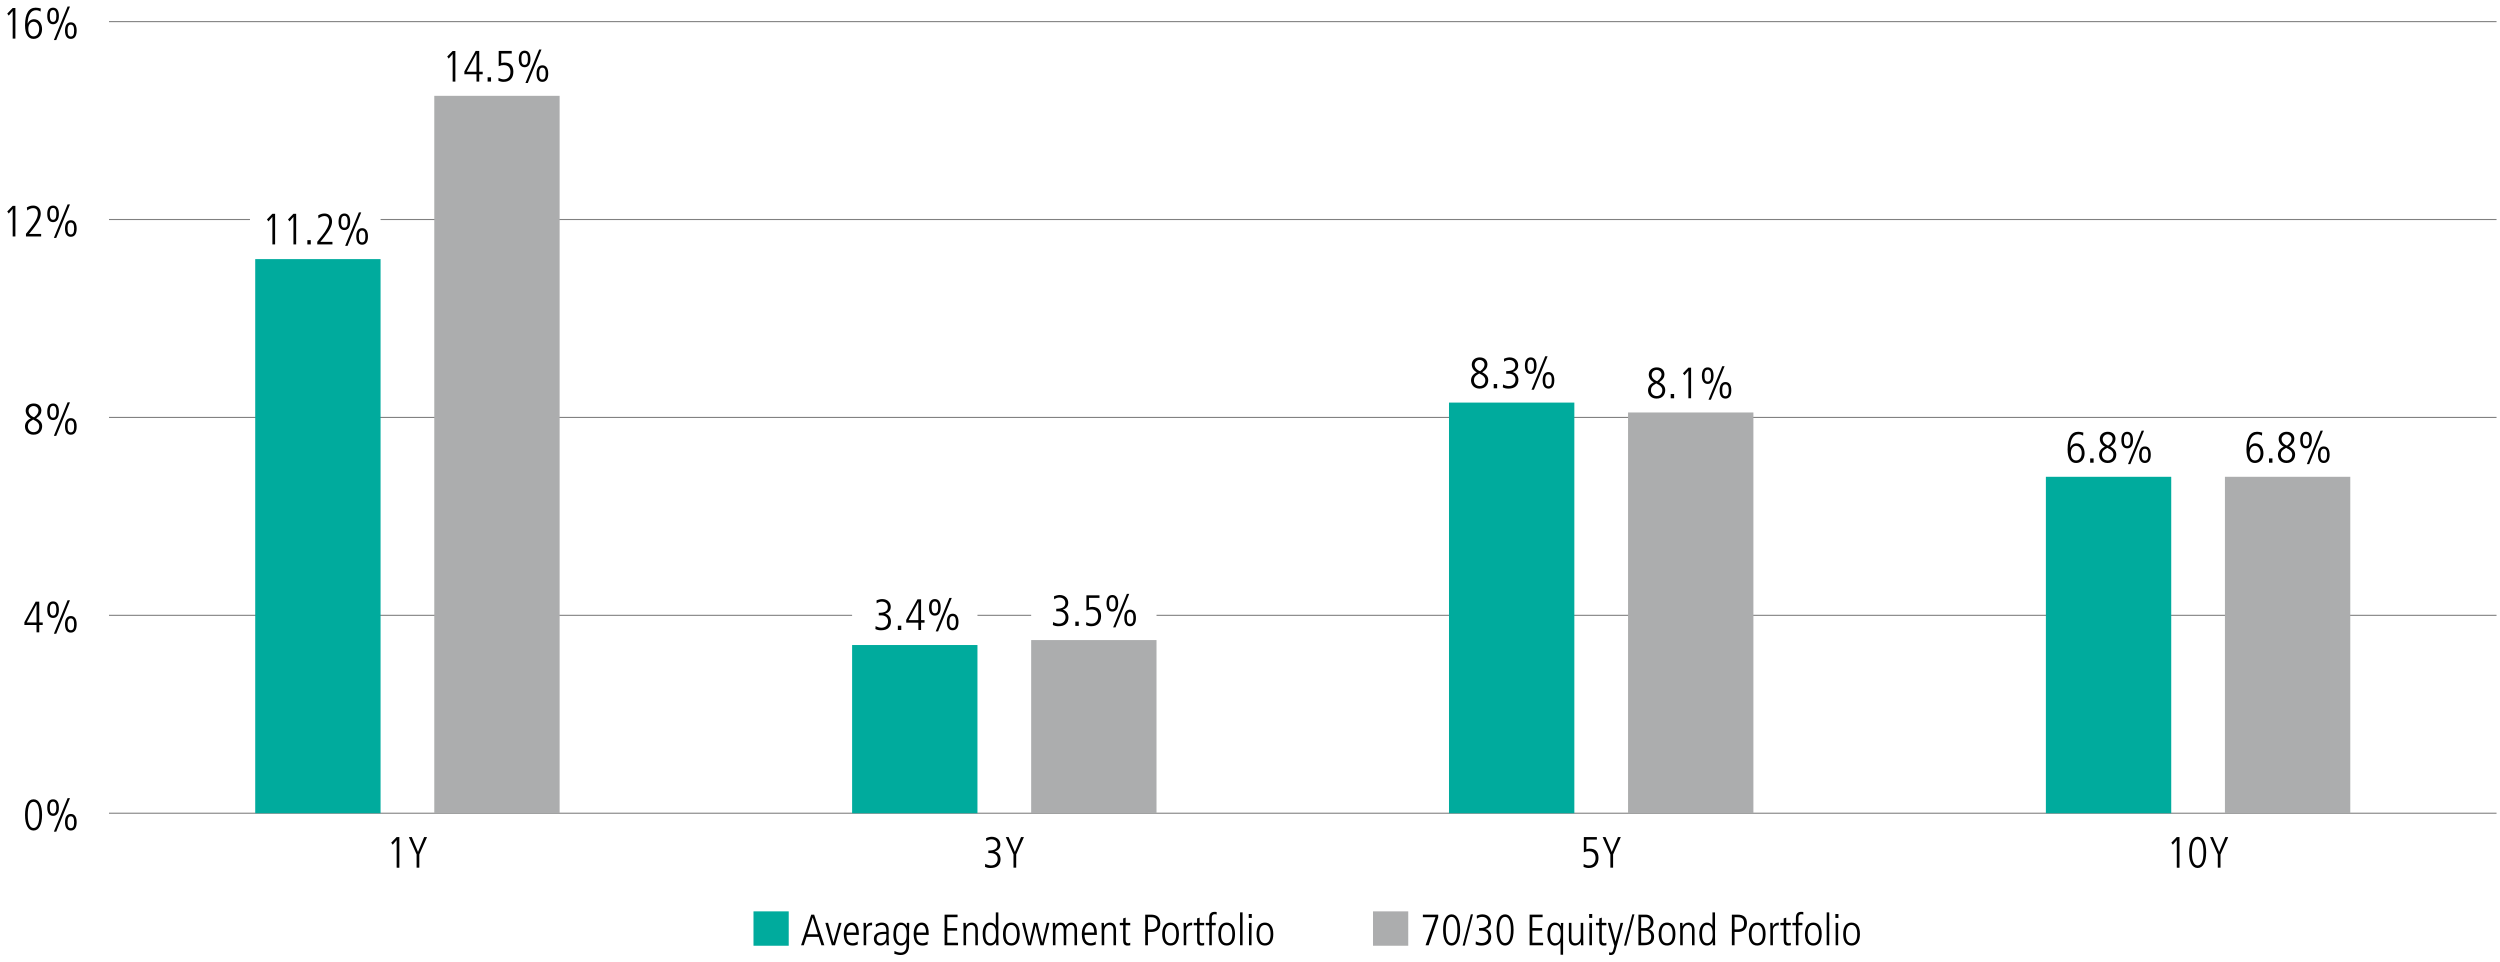 <?xml version="1.0" encoding="utf-8"?>
<!-- Generator: Adobe Illustrator 26.0.1, SVG Export Plug-In . SVG Version: 6.00 Build 0)  -->
<svg version="1.1" id="Right" xmlns="http://www.w3.org/2000/svg" xmlns:xlink="http://www.w3.org/1999/xlink" x="0px" y="0px"
	 viewBox="0 0 1140 438.78" style="enable-background:new 0 0 1140 438.78;" xml:space="preserve">
<style type="text/css">
	.st0{fill:none;}
	.st1{fill:none;stroke:#808080;stroke-width:0.5;stroke-miterlimit:10;}
	.st2{fill:#ACADAE;}
	.st3{fill:#00AB9D;}
</style>
<g>
	<path d="M11.42,371.6c0-4.42,1.38-7.12,3.88-7.12c2.54,0,3.88,2.72,3.88,7.12s-1.38,7.12-3.88,7.12
		C12.8,378.72,11.42,376,11.42,371.6z M17.94,371.6c0-3.92-0.9-5.96-2.64-5.96c-1.68,0-2.64,1.98-2.64,5.96
		c0,3.94,0.96,5.96,2.64,5.96C17,377.56,17.94,375.54,17.94,371.6z"/>
	<path d="M21.54,368.26c0-2.4,0.92-3.78,2.66-3.78c1.7,0,2.66,1.32,2.66,3.78s-0.96,3.78-2.66,3.78
		C22.46,372.04,21.54,370.66,21.54,368.26z M25.7,368.26c0-2-0.56-2.7-1.5-2.7c-0.94,0-1.5,0.68-1.5,2.7c0,2.08,0.6,2.7,1.5,2.7
		C25.1,370.96,25.7,370.34,25.7,368.26z M24.56,379.24l6.26-15.28h1.08l-6.26,15.28H24.56z M29.64,374.94
		c0-2.46,0.96-3.78,2.66-3.78c1.74,0,2.66,1.38,2.66,3.78s-0.92,3.78-2.66,3.78C30.6,378.72,29.64,377.4,29.64,374.94z M33.8,374.94
		c0-2.02-0.58-2.7-1.52-2.7c-0.88,0-1.48,0.62-1.48,2.7c0,2.06,0.56,2.7,1.5,2.7C33.2,377.64,33.8,377.02,33.8,374.94z"/>
</g>
<g>
	<path d="M16.66,288.33v-3.34h-5.54v-1.26l5.14-9.36h1.64v9.46h1.58v1.16H17.9v3.34H16.66z M16.66,275.61h-0.04l-4.42,8.22h4.46
		V275.61z"/>
	<path d="M21.54,278.01c0-2.4,0.92-3.78,2.66-3.78c1.7,0,2.66,1.32,2.66,3.78s-0.96,3.78-2.66,3.78
		C22.46,281.79,21.54,280.41,21.54,278.01z M25.7,278.01c0-2-0.56-2.7-1.5-2.7c-0.94,0-1.5,0.68-1.5,2.7c0,2.08,0.6,2.7,1.5,2.7
		C25.1,280.71,25.7,280.09,25.7,278.01z M24.56,288.99l6.26-15.28h1.08l-6.26,15.28H24.56z M29.64,284.69
		c0-2.46,0.96-3.78,2.66-3.78c1.74,0,2.66,1.38,2.66,3.78s-0.92,3.78-2.66,3.78C30.6,288.47,29.64,287.15,29.64,284.69z
		 M33.8,284.69c0-2.02-0.58-2.7-1.52-2.7c-0.88,0-1.48,0.62-1.48,2.7c0,2.06,0.56,2.7,1.5,2.7C33.2,287.39,33.8,286.77,33.8,284.69z
		"/>
</g>
<g>
	<path d="M19.22,194.39c0,1.86-1.16,3.84-3.94,3.84c-2.32,0-3.9-1.58-3.9-3.78c0-1.66,1.04-2.94,2.66-3.64
		c-1.52-0.82-2.32-2.06-2.32-3.56c0-2.08,1.7-3.26,3.62-3.26c2.26,0,3.52,1.38,3.52,3.2c0,1.28-0.56,2.32-2.38,3.58
		C18.64,191.87,19.22,192.97,19.22,194.39z M12.7,194.49c0,1.46,1.08,2.58,2.66,2.58c1.32,0,2.54-0.88,2.54-2.66
		c0-1.26-0.84-2.2-2.78-3.08C13.28,192.31,12.7,193.19,12.7,194.49z M17.54,187.25c0-1.2-1-2.1-2.28-2.1
		c-1.14,0-2.22,0.96-2.22,2.24c0,1.2,0.9,2.32,2.5,2.9C16.96,189.27,17.54,188.19,17.54,187.25z"/>
	<path d="M21.54,187.77c0-2.4,0.92-3.78,2.66-3.78c1.7,0,2.66,1.32,2.66,3.78s-0.96,3.78-2.66,3.78
		C22.46,191.55,21.54,190.17,21.54,187.77z M25.7,187.77c0-2-0.56-2.7-1.5-2.7c-0.94,0-1.5,0.68-1.5,2.7c0,2.08,0.6,2.7,1.5,2.7
		C25.1,190.47,25.7,189.85,25.7,187.77z M24.56,198.75l6.26-15.28h1.08l-6.26,15.28H24.56z M29.64,194.45
		c0-2.46,0.96-3.78,2.66-3.78c1.74,0,2.66,1.38,2.66,3.78s-0.92,3.78-2.66,3.78C30.6,198.23,29.64,196.91,29.64,194.45z
		 M33.8,194.45c0-2.02-0.58-2.7-1.52-2.7c-0.88,0-1.48,0.62-1.48,2.7c0,2.06,0.56,2.7,1.5,2.7C33.2,197.15,33.8,196.53,33.8,194.45z
		"/>
</g>
<g>
	<path d="M5.78,107.84V95.28l-1.8,2.08L3.3,96.44l2.48-2.56h1.24v13.96H5.78z"/>
	<path d="M11.84,107.84v-1.22l2.16-2.68c1.98-2.46,3.26-4.76,3.26-6.54c0-1.6-0.76-2.5-2.18-2.5c-0.86,0-1.92,0.48-2.66,1.1
		l-0.18-1.38c0.96-0.62,1.92-0.88,2.94-0.88c2.1,0,3.4,1.5,3.4,3.66c0,1.76-0.86,3.72-3.58,7.1l-1.76,2.18h5.52v1.16H11.84z"/>
	<path d="M21.54,97.52c0-2.4,0.92-3.78,2.66-3.78c1.7,0,2.66,1.32,2.66,3.78s-0.96,3.78-2.66,3.78
		C22.46,101.3,21.54,99.92,21.54,97.52z M25.7,97.52c0-2-0.56-2.7-1.5-2.7c-0.94,0-1.5,0.68-1.5,2.7c0,2.08,0.6,2.7,1.5,2.7
		C25.1,100.22,25.7,99.6,25.7,97.52z M24.56,108.5l6.26-15.28h1.08l-6.26,15.28H24.56z M29.64,104.2c0-2.46,0.96-3.78,2.66-3.78
		c1.74,0,2.66,1.38,2.66,3.78s-0.92,3.78-2.66,3.78C30.6,107.98,29.64,106.66,29.64,104.2z M33.8,104.2c0-2.02-0.58-2.7-1.52-2.7
		c-0.88,0-1.48,0.62-1.48,2.7c0,2.06,0.56,2.7,1.5,2.7C33.2,106.9,33.8,106.28,33.8,104.2z"/>
</g>
<g>
	<path d="M5.78,17.6V5.04l-1.8,2.08L3.3,6.2l2.48-2.56h1.24V17.6H5.78z"/>
	<path d="M12.62,10.72c0.5-1.18,1.6-1.96,2.9-1.96c2.36,0,3.66,2.12,3.66,4.58c0,2.4-1.4,4.4-3.88,4.4c-2.5,0-3.88-2.2-3.88-6.2
		c0-5.44,1.74-8.04,4.88-8.04c0.74,0,1.6,0.16,2.3,0.38l-0.1,1.4c-0.9-0.5-1.42-0.62-2.08-0.62c-2.34,0-3.7,2.24-3.84,6.06H12.62z
		 M17.86,13.16c0-1.66-0.88-3.24-2.56-3.24c-1.36,0-2.4,1.28-2.4,3.26c0,2.18,0.98,3.4,2.4,3.4C16.8,16.58,17.86,15.34,17.86,13.16z
		"/>
	<path d="M21.54,7.28c0-2.4,0.92-3.78,2.66-3.78c1.7,0,2.66,1.32,2.66,3.78s-0.96,3.78-2.66,3.78C22.46,11.06,21.54,9.68,21.54,7.28
		z M25.7,7.28c0-2-0.56-2.7-1.5-2.7c-0.94,0-1.5,0.68-1.5,2.7c0,2.08,0.6,2.7,1.5,2.7C25.1,9.98,25.7,9.36,25.7,7.28z M24.56,18.26
		l6.26-15.28h1.08l-6.26,15.28H24.56z M29.64,13.96c0-2.46,0.96-3.78,2.66-3.78c1.74,0,2.66,1.38,2.66,3.78
		c0,2.4-0.92,3.78-2.66,3.78C30.6,17.74,29.64,16.42,29.64,13.96z M33.8,13.96c0-2.02-0.58-2.7-1.52-2.7c-0.88,0-1.48,0.62-1.48,2.7
		c0,2.06,0.56,2.7,1.5,2.7C33.2,16.66,33.8,16.04,33.8,13.96z"/>
</g>
<line class="st1" x1="49.7" y1="370.83" x2="1138.42" y2="370.83"/>
<line class="st1" x1="527.37" y1="280.59" x2="1138.42" y2="280.59"/>
<line class="st1" x1="445.72" y1="280.59" x2="470.21" y2="280.59"/>
<line class="st1" x1="49.7" y1="280.59" x2="388.56" y2="280.59"/>
<line class="st1" x1="49.7" y1="190.35" x2="1138.42" y2="190.35"/>
<line class="st1" x1="173.54" y1="100.1" x2="1138.42" y2="100.1"/>
<line class="st1" x1="49.7" y1="100.1" x2="113.99" y2="100.1"/>
<line class="st1" x1="49.7" y1="9.86" x2="1138.42" y2="9.86"/>
<rect x="626.09" y="415.58" class="st2" width="16.07" height="15.68"/>
<rect x="198.03" y="43.7" class="st2" width="57.16" height="327.14"/>
<rect x="470.21" y="291.87" class="st2" width="57.16" height="78.96"/>
<rect x="742.39" y="188.09" class="st2" width="57.16" height="182.74"/>
<rect x="1014.57" y="217.42" class="st2" width="57.16" height="153.42"/>
<rect x="343.59" y="415.58" class="st3" width="16.07" height="15.68"/>
<rect x="116.38" y="118.15" class="st3" width="57.16" height="252.68"/>
<rect x="388.56" y="294.13" class="st3" width="57.16" height="76.71"/>
<rect x="660.74" y="183.58" class="st3" width="57.16" height="187.26"/>
<rect x="932.92" y="217.42" class="st3" width="57.16" height="153.42"/>
<g>
	<path d="M650.05,431.04l4.54-12.8h-5.76v-1.16h7v1.22l-4.38,12.74H650.05z"/>
	<path d="M658.05,424.06c0-4.42,1.38-7.12,3.88-7.12c2.54,0,3.88,2.72,3.88,7.12s-1.38,7.12-3.88,7.12
		C659.43,431.18,658.05,428.46,658.05,424.06z M664.57,424.06c0-3.92-0.9-5.96-2.64-5.96c-1.68,0-2.64,1.98-2.64,5.96
		c0,3.94,0.96,5.96,2.64,5.96C663.63,430.02,664.57,428,664.57,424.06z"/>
	<path d="M666.95,431.18l3.76-14.24h0.98l-3.74,14.24H666.95z"/>
	<path d="M672.99,429.26c0.62,0.38,1.82,0.76,2.62,0.76c1.84,0,3.06-1.1,3.06-3c0-1.66-1.24-2.64-3.18-2.64h-1.06v-1.16
		c2.96,0,4.14-0.9,4.14-2.6c0-1.42-0.94-2.52-2.78-2.52c-0.78,0-1.56,0.28-2.3,0.82l-0.1-1.32c0.48-0.32,1.78-0.66,2.58-0.66
		c2.42,0,3.92,1.54,3.92,3.56c0,1.52-0.8,2.62-2.5,3.12v0.04c1.46,0.28,2.6,1.7,2.6,3.52c0,2.56-1.58,4-4.52,4
		c-0.98,0-1.76-0.14-2.58-0.56L672.99,429.26z"/>
	<path d="M682.43,424.06c0-4.42,1.38-7.12,3.88-7.12c2.54,0,3.88,2.72,3.88,7.12s-1.38,7.12-3.88,7.12
		C683.81,431.18,682.43,428.46,682.43,424.06z M688.95,424.06c0-3.92-0.9-5.96-2.64-5.96c-1.68,0-2.64,1.98-2.64,5.96
		c0,3.94,0.96,5.96,2.64,5.96C688.01,430.02,688.95,428,688.95,424.06z"/>
	<path d="M697.51,431.04v-13.96h5.92v1.16h-4.68v4.96h4.46v1.16h-4.46v5.52h4.9v1.16H697.51z"/>
	<path d="M711.61,435.36v-5.72h-0.04c-0.62,1.04-1.38,1.54-2.58,1.54c-2.54,0-3.38-2.9-3.38-4.86c0-1.56,0.16-5.62,3.44-5.62
		c1.28,0,2.06,0.58,2.68,1.64h0.04v-1.5h1.08l-0.04,1.12c-0.02,0.66-0.04,1.3-0.04,1.88v11.52H711.61z M711.69,425.82
		c0-2.62-0.84-4.04-2.52-4.04c-1.5,0-2.32,1.36-2.32,4.18c0,2.7,0.8,4.14,2.34,4.14C710.87,430.1,711.69,428.84,711.69,425.82z"/>
	<path d="M720.95,431.04c-0.06-0.54-0.08-1.02-0.08-1.5h-0.04c-0.34,0.94-1.38,1.64-2.6,1.64c-1.86,0-2.82-1.2-2.82-3.14v-7.2h1.16
		v6.96c0,1.6,0.64,2.3,1.9,2.3c1.44,0,2.32-1.4,2.32-2.84v-6.42h1.16v7.24c0,0.34,0.04,1.56,0.08,2.96H720.95z"/>
	<path d="M724.65,418.58v-1.8h1.4v1.8H724.65z M724.77,431.04v-10.2h1.16v10.2H724.77z"/>
	<path d="M732.51,431.04c-0.32,0.1-0.76,0.14-1.32,0.14c-1.28,0-1.92-0.84-1.92-2.28v-6.98h-1.52v-1.08h1.52v-2.04l1.16-0.36v2.4
		h2.08v1.08h-2.08v6.7c0,1.02,0.32,1.48,1.12,1.48c0.4,0,0.62-0.04,0.96-0.22V431.04z"/>
	<path d="M733.77,434.18c0.22,0.16,0.56,0.22,0.82,0.22c0.48,0,0.82-0.36,1.04-1.18l0.52-1.94l-3-10.44h1.24l2.28,8.48h0.04
		l2.28-8.48h1.16l-3.34,12.1c-0.4,1.42-0.7,2.54-2.32,2.54c-0.32,0-0.48-0.02-0.78-0.12L733.77,434.18z"/>
	<path d="M740.57,431.18l3.76-14.24h0.98l-3.74,14.24H740.57z"/>
	<path d="M747.13,431.04v-13.96h3.34c2.02,0,3.5,1.36,3.5,3.4c0,1.54-0.76,2.66-2.2,3.22v0.04c1.62,0.48,2.5,1.66,2.5,3.4
		c0,2.5-1.56,3.9-4.66,3.9H747.13z M750.13,423.22c1.44,0,2.52-1,2.52-2.6c0-1.52-0.96-2.38-2.48-2.38h-1.8v4.98H750.13z
		 M750.21,429.88c1.7,0,2.74-1.1,2.74-2.7c0-1.7-1.1-2.8-2.62-2.8h-1.96v5.5H750.21z"/>
	<path d="M756.35,425.94c0-3.26,1.32-5.24,3.82-5.24c2.5,0,3.82,1.98,3.82,5.24c0,3.34-1.34,5.24-3.82,5.24
		S756.35,429.28,756.35,425.94z M762.75,425.94c0-2.74-0.92-4.16-2.6-4.16c-1.62,0-2.56,1.38-2.56,4.16c0,2.8,0.92,4.16,2.58,4.16
		C761.85,430.1,762.75,428.68,762.75,425.94z"/>
	<path d="M771.55,431.04v-6.96c0-0.74-0.08-2.3-1.9-2.3c-1.42,0-2.32,1.38-2.32,2.86v6.4h-1.16v-7.06c0-0.94-0.08-2.58-0.08-3.14
		h1.08c0.04,0.34,0.06,0.92,0.08,1.5h0.04c0.56-1.1,1.46-1.64,2.6-1.64c2.84,0,2.82,2.88,2.82,3.44v6.9H771.55z"/>
	<path d="M781.05,431.04v-1.4h-0.04c-0.86,1.12-1.56,1.54-2.68,1.54c-2.22,0-3.44-1.92-3.44-5.6c0-2.6,1.18-4.88,3.38-4.88
		c1.28,0,2.04,0.5,2.58,1.46h0.04v-6.12h1.16v11.62c0,0.54,0,1.52,0.08,3.38H781.05z M780.97,426.04c0-1.64-0.12-4.26-2.5-4.26
		c-1.5,0-2.34,1.34-2.34,4.16c0,2.82,0.86,4.16,2.32,4.16C780.13,430.1,780.97,428.68,780.97,426.04z"/>
	<path d="M789.73,431.04v-13.96h2.64c2.58,0,4.24,1.14,4.24,3.94c0,2.8-1.86,3.94-3.92,3.94h-1.72v6.08H789.73z M792.23,423.8
		c1.94,0,3.06-0.7,3.06-2.82c0-2.64-1.84-2.74-3.24-2.74h-1.08v5.56H792.23z"/>
	<path d="M797.47,425.94c0-3.26,1.32-5.24,3.82-5.24c2.5,0,3.82,1.98,3.82,5.24c0,3.34-1.34,5.24-3.82,5.24
		S797.47,429.28,797.47,425.94z M803.87,425.94c0-2.74-0.92-4.16-2.6-4.16c-1.62,0-2.56,1.38-2.56,4.16c0,2.8,0.92,4.16,2.58,4.16
		C802.97,430.1,803.87,428.68,803.87,425.94z"/>
	<path d="M807.29,431.04v-7.24c0-0.34-0.04-1.34-0.08-2.96h1.08l0.08,1.62h0.04c0.56-1.14,1.32-1.76,2.66-1.76h0.06v1.24
		c-1.9,0-2.68,0.9-2.68,2.6v6.5H807.29z"/>
	<path d="M816.61,431.04c-0.32,0.1-0.76,0.14-1.32,0.14c-1.28,0-1.92-0.84-1.92-2.28v-6.98h-1.52v-1.08h1.52v-2.04l1.16-0.36v2.4
		h2.08v1.08h-2.08v6.7c0,1.02,0.32,1.48,1.12,1.48c0.4,0,0.62-0.04,0.96-0.22V431.04z"/>
	<path d="M818.93,431.04v-9.12h-1.58v-1.08h1.58v-2.26c0-1.9,0.8-2.78,2.5-2.78c0.22,0,0.5,0,0.88,0.1v1.16
		c-0.3-0.12-0.58-0.18-0.92-0.18c-0.88,0-1.3,0.6-1.3,1.5v2.46h1.8v1.08h-1.8v9.12H818.93z"/>
	<path d="M823.05,425.94c0-3.26,1.32-5.24,3.82-5.24c2.5,0,3.82,1.98,3.82,5.24c0,3.34-1.34,5.24-3.82,5.24
		S823.05,429.28,823.05,425.94z M829.45,425.94c0-2.74-0.92-4.16-2.6-4.16c-1.62,0-2.56,1.38-2.56,4.16c0,2.8,0.92,4.16,2.58,4.16
		C828.55,430.1,829.45,428.68,829.45,425.94z"/>
	<path d="M832.97,431.04v-15h1.16v15H832.97z"/>
	<path d="M836.93,418.58v-1.8h1.4v1.8H836.93z M837.05,431.04v-10.2h1.16v10.2H837.05z"/>
	<path d="M840.49,425.94c0-3.26,1.32-5.24,3.82-5.24c2.5,0,3.82,1.98,3.82,5.24c0,3.34-1.34,5.24-3.82,5.24
		S840.49,429.28,840.49,425.94z M846.89,425.94c0-2.74-0.92-4.16-2.6-4.16c-1.62,0-2.56,1.38-2.56,4.16c0,2.8,0.92,4.16,2.58,4.16
		C845.99,430.1,846.89,428.68,846.89,425.94z"/>
</g>
<g>
	<path d="M374.57,431.04l-1.22-3.84h-5.56l-1.26,3.84h-1.24l4.64-13.96h1.32l4.64,13.96H374.57z M370.61,418.4h-0.04l-2.42,7.64
		h4.82L370.61,418.4z"/>
	<path d="M379.35,431.04l-2.98-10.2h1.24l2.42,8.88h0.04l2.5-8.88h1.16l-2.98,10.2H379.35z"/>
	<path d="M391.15,430.6c-0.74,0.42-1.5,0.58-2.38,0.58c-2.56,0-4-1.76-4-5.26c0-3.68,1.8-5.22,3.62-5.22c2.94,0,3.26,3.06,3.26,5.62
		h-5.64c0,2.46,1.06,3.78,2.88,3.78c0.66,0,1.64-0.34,2.2-0.84L391.15,430.6z M390.41,425.24c0-2.16-0.8-3.46-2.08-3.46
		c-1.32,0-2.28,1.6-2.32,3.46H390.41z"/>
	<path d="M393.83,431.04v-7.24c0-0.34-0.04-1.34-0.08-2.96h1.08l0.08,1.62h0.04c0.56-1.14,1.32-1.76,2.66-1.76h0.06v1.24
		c-1.9,0-2.68,0.9-2.68,2.6v6.5H393.83z"/>
	<path d="M404.31,431.04l-0.08-1.46h-0.04c-0.7,1.12-1.56,1.6-2.84,1.6c-1.6,0-2.86-1.3-2.86-2.98c0-3.2,3.42-3.3,4.92-3.3h0.74
		v-0.24c0-2.16-0.7-2.88-2.12-2.88c-0.86,0-1.76,0.4-2.56,1.04l-0.18-1.22c1.28-0.74,1.98-0.9,2.8-0.9c2.02,0,3.14,1.12,3.14,3.3
		v4.9c0,0.34,0.02,0.88,0.12,2.14H404.31z M404.15,425.9c-2.5,0-4.42,0.04-4.42,2.3c0,1.04,0.78,1.9,1.88,1.9
		c1.46,0,2.54-1.08,2.54-2.92V425.9z"/>
	<path d="M413.37,429.64h-0.04c-0.62,1.04-1.38,1.54-2.58,1.54c-2.16,0-3.38-2.26-3.38-4.86c0-3.7,1.22-5.62,3.44-5.62
		c1.28,0,2.06,0.58,2.68,1.64h0.04v-1.5h1.08c0,0.08-0.08,1.96-0.08,3v7.06c0,2.94-1.24,4.58-3.82,4.58c-1,0-1.34-0.1-2.9-0.56
		l0.08-1.3c0.82,0.48,2,0.78,2.82,0.78c1.74,0,2.66-1.18,2.66-3.28V429.64z M413.45,425.82c0-2.62-0.84-4.04-2.52-4.04
		c-1.5,0-2.32,1.36-2.32,4.18c0,2.7,0.8,4.14,2.34,4.14C412.63,430.1,413.45,428.84,413.45,425.82z"/>
	<path d="M423.01,430.6c-0.74,0.42-1.5,0.58-2.38,0.58c-2.56,0-4-1.76-4-5.26c0-3.68,1.8-5.22,3.62-5.22c2.94,0,3.26,3.06,3.26,5.62
		h-5.64c0,2.46,1.06,3.78,2.88,3.78c0.66,0,1.64-0.34,2.2-0.84L423.01,430.6z M422.27,425.24c0-2.16-0.8-3.46-2.08-3.46
		c-1.32,0-2.28,1.6-2.32,3.46H422.27z"/>
	<path d="M430.73,431.04v-13.96h5.92v1.16h-4.68v4.96h4.46v1.16h-4.46v5.52h4.9v1.16H430.73z"/>
	<path d="M444.75,431.04v-6.96c0-0.74-0.08-2.3-1.9-2.3c-1.42,0-2.32,1.38-2.32,2.86v6.4h-1.16v-7.06c0-0.94-0.08-2.58-0.08-3.14
		h1.08c0.04,0.34,0.06,0.92,0.08,1.5h0.04c0.56-1.1,1.46-1.64,2.6-1.64c2.84,0,2.82,2.88,2.82,3.44v6.9H444.75z"/>
	<path d="M454.25,431.04v-1.4h-0.04c-0.86,1.12-1.56,1.54-2.68,1.54c-2.22,0-3.44-1.92-3.44-5.6c0-2.6,1.18-4.88,3.38-4.88
		c1.28,0,2.04,0.5,2.58,1.46h0.04v-6.12h1.16v11.62c0,0.54,0,1.52,0.08,3.38H454.25z M454.17,426.04c0-1.64-0.12-4.26-2.5-4.26
		c-1.5,0-2.34,1.34-2.34,4.16c0,2.82,0.86,4.16,2.32,4.16C453.33,430.1,454.17,428.68,454.17,426.04z"/>
	<path d="M457.35,425.94c0-3.26,1.32-5.24,3.82-5.24s3.82,1.98,3.82,5.24c0,3.34-1.34,5.24-3.82,5.24S457.35,429.28,457.35,425.94z
		 M463.75,425.94c0-2.74-0.92-4.16-2.6-4.16c-1.62,0-2.56,1.38-2.56,4.16c0,2.8,0.92,4.16,2.58,4.16
		C462.85,430.1,463.75,428.68,463.75,425.94z"/>
	<path d="M474.45,431.04l-2.2-8.88h-0.04l-2.08,8.88h-1.36l-2.74-10.2h1.24l2.14,8.96h0.04l2.06-8.96h1.48l2.24,8.96h0.04l2.12-8.96
		h1.16l-2.66,10.2H474.45z"/>
	<path d="M489.97,431.04v-6.96c0-1.66-0.64-2.3-1.62-2.3c-1.38,0-2.14,1.16-2.14,2.68v6.58h-1.16v-7.16c0-1.22-0.56-2.1-1.54-2.1
		c-1.3,0-2.22,1.32-2.22,2.92v6.34h-1.16V424c0.02-0.88-0.08-2.5-0.08-3.16h1.08c0.04,0.28,0.06,0.94,0.08,1.5h0.04
		c0.46-1.04,1.32-1.64,2.38-1.64c1.12,0,1.88,0.46,2.32,1.64c0.7-1.12,1.52-1.64,2.54-1.64c1.74,0,2.64,1.3,2.64,3.24v7.1H489.97z"
		/>
	<path d="M499.69,430.6c-0.74,0.42-1.5,0.58-2.38,0.58c-2.56,0-4-1.76-4-5.26c0-3.68,1.8-5.22,3.62-5.22c2.94,0,3.26,3.06,3.26,5.62
		h-5.64c0,2.46,1.06,3.78,2.88,3.78c0.66,0,1.64-0.34,2.2-0.84L499.69,430.6z M498.95,425.24c0-2.16-0.8-3.46-2.08-3.46
		c-1.32,0-2.28,1.6-2.32,3.46H498.95z"/>
	<path d="M507.75,431.04v-6.96c0-0.74-0.08-2.3-1.9-2.3c-1.42,0-2.32,1.38-2.32,2.86v6.4h-1.16v-7.06c0-0.94-0.08-2.58-0.08-3.14
		h1.08c0.04,0.34,0.06,0.92,0.08,1.5h0.04c0.56-1.1,1.46-1.64,2.6-1.64c2.84,0,2.82,2.88,2.82,3.44v6.9H507.75z"/>
	<path d="M515.39,431.04c-0.32,0.1-0.76,0.14-1.32,0.14c-1.28,0-1.92-0.84-1.92-2.28v-6.98h-1.52v-1.08h1.52v-2.04l1.16-0.36v2.4
		h2.08v1.08h-2.08v6.7c0,1.02,0.32,1.48,1.12,1.48c0.4,0,0.62-0.04,0.96-0.22V431.04z"/>
	<path d="M522.22,431.04v-13.96h2.64c2.58,0,4.24,1.14,4.24,3.94c0,2.8-1.86,3.94-3.92,3.94h-1.72v6.08H522.22z M524.73,423.8
		c1.94,0,3.06-0.7,3.06-2.82c0-2.64-1.84-2.74-3.24-2.74h-1.08v5.56H524.73z"/>
	<path d="M529.96,425.94c0-3.26,1.32-5.24,3.82-5.24s3.82,1.98,3.82,5.24c0,3.34-1.34,5.24-3.82,5.24S529.96,429.28,529.96,425.94z
		 M536.37,425.94c0-2.74-0.92-4.16-2.6-4.16c-1.62,0-2.56,1.38-2.56,4.16c0,2.8,0.92,4.16,2.58,4.16
		C535.47,430.1,536.37,428.68,536.37,425.94z"/>
	<path d="M539.78,431.04v-7.24c0-0.34-0.04-1.34-0.08-2.96h1.08l0.08,1.62h0.04c0.56-1.14,1.32-1.76,2.66-1.76h0.06v1.24
		c-1.9,0-2.68,0.9-2.68,2.6v6.5H539.78z"/>
	<path d="M549.11,431.04c-0.32,0.1-0.76,0.14-1.32,0.14c-1.28,0-1.92-0.84-1.92-2.28v-6.98h-1.52v-1.08h1.52v-2.04l1.16-0.36v2.4
		h2.08v1.08h-2.08v6.7c0,1.02,0.32,1.48,1.12,1.48c0.4,0,0.62-0.04,0.96-0.22V431.04z"/>
	<path d="M551.42,431.04v-9.12h-1.58v-1.08h1.58v-2.26c0-1.9,0.8-2.78,2.5-2.78c0.22,0,0.5,0,0.88,0.1v1.16
		c-0.3-0.12-0.58-0.18-0.92-0.18c-0.88,0-1.3,0.6-1.3,1.5v2.46h1.8v1.08h-1.8v9.12H551.42z"/>
	<path d="M555.54,425.94c0-3.26,1.32-5.24,3.82-5.24s3.82,1.98,3.82,5.24c0,3.34-1.34,5.24-3.82,5.24S555.54,429.28,555.54,425.94z
		 M561.95,425.94c0-2.74-0.92-4.16-2.6-4.16c-1.62,0-2.56,1.38-2.56,4.16c0,2.8,0.92,4.16,2.58,4.16
		C561.05,430.1,561.95,428.68,561.95,425.94z"/>
	<path d="M565.46,431.04v-15h1.16v15H565.46z"/>
	<path d="M569.42,418.58v-1.8h1.4v1.8H569.42z M569.54,431.04v-10.2h1.16v10.2H569.54z"/>
	<path d="M572.98,425.94c0-3.26,1.32-5.24,3.82-5.24c2.5,0,3.82,1.98,3.82,5.24c0,3.34-1.34,5.24-3.82,5.24
		S572.98,429.28,572.98,425.94z M579.39,425.94c0-2.74-0.92-4.16-2.6-4.16c-1.62,0-2.56,1.38-2.56,4.16c0,2.8,0.92,4.16,2.58,4.16
		C578.49,430.1,579.39,428.68,579.39,425.94z"/>
</g>
<g>
	<path d="M992.61,395.67v-12.56l-1.8,2.08l-0.68-0.92l2.48-2.56h1.24v13.96H992.61z"/>
	<path d="M998.25,388.69c0-4.42,1.38-7.12,3.88-7.12c2.54,0,3.88,2.72,3.88,7.12s-1.38,7.12-3.88,7.12
		C999.63,395.81,998.25,393.09,998.25,388.69z M1004.77,388.69c0-3.92-0.9-5.96-2.64-5.96c-1.68,0-2.64,1.98-2.64,5.96
		c0,3.94,0.96,5.96,2.64,5.96C1003.83,394.65,1004.77,392.63,1004.77,388.69z"/>
	<path d="M1011.31,395.67v-6.06l-3.52-7.9h1.32l2.84,6.76l2.8-6.76h1.32l-3.52,7.9v6.06H1011.31z"/>
</g>
<g>
	<path d="M722.15,393.93c0.74,0.48,1.6,0.72,2.4,0.72c1.9,0,3.04-1.34,3.04-3.42c0-1.9-1.04-3.08-3.04-3.08
		c-0.82,0-1.44,0.12-2.32,0.5v-6.94h5.94v1.16h-4.78v4.4c0.38-0.14,0.98-0.28,1.54-0.28c2.62,0,3.98,1.46,3.98,4.24
		c0,2.82-1.62,4.58-4.42,4.58c-0.86,0-1.48-0.12-2.4-0.54L722.15,393.93z"/>
	<path d="M734.33,395.67v-6.06l-3.52-7.9h1.32l2.84,6.76l2.8-6.76h1.32l-3.52,7.9v6.06H734.33z"/>
</g>
<g>
	<path d="M449.25,393.89c0.62,0.38,1.82,0.76,2.62,0.76c1.84,0,3.06-1.1,3.06-3c0-1.66-1.24-2.64-3.18-2.64h-1.06v-1.16
		c2.96,0,4.14-0.9,4.14-2.6c0-1.42-0.94-2.52-2.78-2.52c-0.78,0-1.56,0.28-2.3,0.82l-0.1-1.32c0.48-0.32,1.78-0.66,2.58-0.66
		c2.42,0,3.92,1.54,3.92,3.56c0,1.52-0.8,2.62-2.5,3.12v0.04c1.46,0.28,2.6,1.7,2.6,3.52c0,2.56-1.58,4-4.52,4
		c-0.98,0-1.76-0.14-2.58-0.56L449.25,393.89z"/>
	<path d="M462.15,395.67v-6.06l-3.52-7.9h1.32l2.84,6.76l2.8-6.76h1.32l-3.52,7.9v6.06H462.15z"/>
</g>
<g>
	<path d="M180.87,395.67v-12.56l-1.8,2.08l-0.68-0.92l2.48-2.56h1.24v13.96H180.87z"/>
	<path d="M189.97,395.67v-6.06l-3.52-7.9h1.32l2.84,6.76l2.8-6.76h1.32l-3.52,7.9v6.06H189.97z"/>
</g>
<g>
	<g>
		<path d="M124.21,111.46V98.89l-1.8,2.08l-0.68-0.92l2.48-2.56h1.24v13.96H124.21z"/>
		<path d="M133.81,111.46V98.89l-1.8,2.08l-0.68-0.92l2.48-2.56h1.24v13.96H133.81z"/>
		<path d="M140.15,111.46v-1.96h1.56v1.96H140.15z"/>
		<path d="M144.67,111.46v-1.22l2.16-2.68c1.98-2.46,3.26-4.76,3.26-6.54c0-1.6-0.76-2.5-2.18-2.5c-0.86,0-1.92,0.48-2.66,1.1
			l-0.18-1.38c0.96-0.62,1.92-0.88,2.94-0.88c2.1,0,3.4,1.5,3.4,3.66c0,1.76-0.86,3.72-3.58,7.1l-1.76,2.18h5.52v1.16H144.67z"/>
		<path d="M154.37,101.13c0-2.4,0.92-3.78,2.66-3.78c1.7,0,2.66,1.32,2.66,3.78s-0.96,3.78-2.66,3.78
			C155.29,104.91,154.37,103.53,154.37,101.13z M158.53,101.13c0-2-0.56-2.7-1.5-2.7c-0.94,0-1.5,0.68-1.5,2.7
			c0,2.08,0.6,2.7,1.5,2.7C157.93,103.83,158.53,103.21,158.53,101.13z M157.39,112.12l6.26-15.28h1.08l-6.26,15.28H157.39z
			 M162.47,107.82c0-2.46,0.96-3.78,2.66-3.78c1.74,0,2.66,1.38,2.66,3.78s-0.92,3.78-2.66,3.78
			C163.43,111.6,162.47,110.28,162.47,107.82z M166.63,107.82c0-2.02-0.58-2.7-1.52-2.7c-0.88,0-1.48,0.62-1.48,2.7
			c0,2.06,0.56,2.7,1.5,2.7C166.03,110.52,166.63,109.9,166.63,107.82z"/>
	</g>
</g>
<g>
	<g>
		<path d="M206.41,37.2V24.64l-1.8,2.08l-0.68-0.92l2.48-2.56h1.24V37.2H206.41z"/>
		<path d="M217.29,37.2v-3.34h-5.54V32.6l5.14-9.36h1.64v9.46h1.58v1.16h-1.58v3.34H217.29z M217.29,24.48h-0.04l-4.42,8.22h4.46
			V24.48z"/>
		<path d="M222.35,37.2v-1.96h1.56v1.96H222.35z"/>
		<path d="M227.33,35.46c0.74,0.48,1.6,0.72,2.4,0.72c1.9,0,3.04-1.34,3.04-3.42c0-1.9-1.04-3.08-3.04-3.08
			c-0.82,0-1.44,0.12-2.32,0.5v-6.94h5.94v1.16h-4.78v4.4c0.38-0.14,0.98-0.28,1.54-0.28c2.62,0,3.98,1.46,3.98,4.24
			c0,2.82-1.62,4.58-4.42,4.58c-0.86,0-1.48-0.12-2.4-0.54L227.33,35.46z"/>
		<path d="M236.57,26.88c0-2.4,0.92-3.78,2.66-3.78c1.7,0,2.66,1.32,2.66,3.78s-0.96,3.78-2.66,3.78
			C237.49,30.66,236.57,29.28,236.57,26.88z M240.73,26.88c0-2-0.56-2.7-1.5-2.7c-0.94,0-1.5,0.68-1.5,2.7c0,2.08,0.6,2.7,1.5,2.7
			C240.13,29.58,240.73,28.96,240.73,26.88z M239.59,37.86l6.26-15.28h1.08l-6.26,15.28H239.59z M244.67,33.56
			c0-2.46,0.96-3.78,2.66-3.78c1.74,0,2.66,1.38,2.66,3.78c0,2.4-0.92,3.78-2.66,3.78C245.63,37.34,244.67,36.02,244.67,33.56z
			 M248.84,33.56c0-2.02-0.58-2.7-1.52-2.7c-0.88,0-1.48,0.62-1.48,2.7c0,2.06,0.56,2.7,1.5,2.7
			C248.24,36.26,248.84,35.64,248.84,33.56z"/>
	</g>
</g>
<g>
	<g>
		<path d="M399.28,285.49c0.62,0.38,1.82,0.76,2.62,0.76c1.84,0,3.06-1.1,3.06-3c0-1.66-1.24-2.64-3.18-2.64h-1.06v-1.16
			c2.96,0,4.14-0.9,4.14-2.6c0-1.42-0.94-2.52-2.78-2.52c-0.78,0-1.56,0.28-2.3,0.82l-0.1-1.32c0.48-0.32,1.78-0.66,2.58-0.66
			c2.42,0,3.92,1.54,3.92,3.56c0,1.52-0.8,2.62-2.5,3.12v0.04c1.46,0.28,2.6,1.7,2.6,3.52c0,2.56-1.58,4-4.52,4
			c-0.98,0-1.76-0.14-2.58-0.56L399.28,285.49z"/>
		<path d="M409.42,287.27v-1.96h1.56v1.96H409.42z"/>
		<path d="M418.77,287.27v-3.34h-5.54v-1.26l5.14-9.36h1.64v9.46h1.58v1.16h-1.58v3.34H418.77z M418.77,274.55h-0.04l-4.42,8.22
			h4.46V274.55z"/>
		<path d="M423.64,276.95c0-2.4,0.92-3.78,2.66-3.78c1.7,0,2.66,1.32,2.66,3.78s-0.96,3.78-2.66,3.78
			C424.56,280.73,423.64,279.35,423.64,276.95z M427.81,276.95c0-2-0.56-2.7-1.5-2.7c-0.94,0-1.5,0.68-1.5,2.7
			c0,2.08,0.6,2.7,1.5,2.7C427.21,279.65,427.81,279.03,427.81,276.95z M426.67,287.93l6.26-15.28h1.08l-6.26,15.28H426.67z
			 M431.75,283.63c0-2.46,0.96-3.78,2.66-3.78c1.74,0,2.66,1.38,2.66,3.78s-0.92,3.78-2.66,3.78
			C432.71,287.41,431.75,286.09,431.75,283.63z M435.91,283.63c0-2.02-0.58-2.7-1.52-2.7c-0.88,0-1.48,0.62-1.48,2.7
			c0,2.06,0.56,2.7,1.5,2.7C435.31,286.33,435.91,285.71,435.91,283.63z"/>
	</g>
</g>
<g>
	<g>
		<path d="M480.21,283.64c0.62,0.38,1.82,0.76,2.62,0.76c1.84,0,3.06-1.1,3.06-3c0-1.66-1.24-2.64-3.18-2.64h-1.06v-1.16
			c2.96,0,4.14-0.9,4.14-2.6c0-1.42-0.94-2.52-2.78-2.52c-0.78,0-1.56,0.28-2.3,0.82l-0.1-1.32c0.48-0.32,1.78-0.66,2.58-0.66
			c2.42,0,3.92,1.54,3.92,3.56c0,1.52-0.8,2.62-2.5,3.12v0.04c1.46,0.28,2.6,1.7,2.6,3.52c0,2.56-1.58,4-4.52,4
			c-0.98,0-1.76-0.14-2.58-0.56L480.21,283.64z"/>
		<path d="M490.35,285.42v-1.96h1.56v1.96H490.35z"/>
		<path d="M495.33,283.68c0.74,0.48,1.6,0.72,2.4,0.72c1.9,0,3.04-1.34,3.04-3.42c0-1.9-1.04-3.08-3.04-3.08
			c-0.82,0-1.44,0.12-2.32,0.5v-6.94h5.94v1.16h-4.78v4.4c0.38-0.14,0.98-0.28,1.54-0.28c2.62,0,3.98,1.46,3.98,4.24
			c0,2.82-1.62,4.58-4.42,4.58c-0.86,0-1.48-0.12-2.4-0.54L495.33,283.68z"/>
		<path d="M504.57,275.1c0-2.4,0.92-3.78,2.66-3.78c1.7,0,2.66,1.32,2.66,3.78s-0.96,3.78-2.66,3.78
			C505.49,278.88,504.57,277.5,504.57,275.1z M508.73,275.1c0-2-0.56-2.7-1.5-2.7c-0.94,0-1.5,0.68-1.5,2.7c0,2.08,0.6,2.7,1.5,2.7
			C508.13,277.8,508.73,277.18,508.73,275.1z M507.59,286.08l6.26-15.28h1.08l-6.26,15.28H507.59z M512.67,281.78
			c0-2.46,0.96-3.78,2.66-3.78c1.74,0,2.66,1.38,2.66,3.78s-0.92,3.78-2.66,3.78C513.63,285.56,512.67,284.24,512.67,281.78z
			 M516.83,281.78c0-2.02-0.58-2.7-1.52-2.7c-0.88,0-1.48,0.62-1.48,2.7c0,2.06,0.56,2.7,1.5,2.7
			C516.23,284.48,516.83,283.86,516.83,281.78z"/>
	</g>
</g>
<g>
	<g>
		<path d="M678.63,173.37c0,1.86-1.16,3.84-3.94,3.84c-2.32,0-3.9-1.58-3.9-3.78c0-1.66,1.04-2.94,2.66-3.64
			c-1.52-0.82-2.32-2.06-2.32-3.56c0-2.08,1.7-3.26,3.62-3.26c2.26,0,3.52,1.38,3.52,3.2c0,1.28-0.56,2.32-2.38,3.58
			C678.05,170.85,678.63,171.95,678.63,173.37z M672.11,173.47c0,1.46,1.08,2.58,2.66,2.58c1.32,0,2.54-0.88,2.54-2.66
			c0-1.26-0.84-2.2-2.78-3.08C672.69,171.29,672.11,172.17,672.11,173.47z M676.95,166.23c0-1.2-1-2.1-2.28-2.1
			c-1.14,0-2.22,0.96-2.22,2.24c0,1.2,0.9,2.32,2.5,2.9C676.37,168.25,676.95,167.17,676.95,166.23z"/>
		<path d="M681.13,177.07v-1.96h1.56v1.96H681.13z"/>
		<path d="M685.39,175.29c0.62,0.38,1.82,0.76,2.62,0.76c1.84,0,3.06-1.1,3.06-3c0-1.66-1.24-2.64-3.18-2.64h-1.06v-1.16
			c2.96,0,4.14-0.9,4.14-2.6c0-1.42-0.94-2.52-2.78-2.52c-0.78,0-1.56,0.28-2.3,0.82l-0.1-1.32c0.48-0.32,1.78-0.66,2.58-0.66
			c2.42,0,3.92,1.54,3.92,3.56c0,1.52-0.8,2.62-2.5,3.12v0.04c1.46,0.28,2.6,1.7,2.6,3.52c0,2.56-1.58,4-4.52,4
			c-0.98,0-1.76-0.14-2.58-0.56L685.39,175.29z"/>
		<path d="M695.35,166.75c0-2.4,0.92-3.78,2.66-3.78c1.7,0,2.66,1.32,2.66,3.78s-0.96,3.78-2.66,3.78
			C696.27,170.53,695.35,169.15,695.35,166.75z M699.51,166.75c0-2-0.56-2.7-1.5-2.7c-0.94,0-1.5,0.68-1.5,2.7
			c0,2.08,0.6,2.7,1.5,2.7S699.51,168.83,699.51,166.75z M698.37,177.73l6.26-15.28h1.08l-6.26,15.28H698.37z M703.45,173.43
			c0-2.46,0.96-3.78,2.66-3.78c1.74,0,2.66,1.38,2.66,3.78s-0.92,3.78-2.66,3.78C704.41,177.21,703.45,175.89,703.45,173.43z
			 M707.61,173.43c0-2.02-0.58-2.7-1.52-2.7c-0.88,0-1.48,0.62-1.48,2.7c0,2.06,0.56,2.7,1.5,2.7
			C707.01,176.13,707.61,175.51,707.61,173.43z"/>
	</g>
</g>
<g>
	<g>
		<path d="M759.34,177.92c0,1.86-1.16,3.84-3.94,3.84c-2.32,0-3.9-1.58-3.9-3.78c0-1.66,1.04-2.94,2.66-3.64
			c-1.52-0.82-2.32-2.06-2.32-3.56c0-2.08,1.7-3.26,3.62-3.26c2.26,0,3.52,1.38,3.52,3.2c0,1.28-0.56,2.32-2.38,3.58
			C758.76,175.4,759.34,176.5,759.34,177.92z M752.82,178.02c0,1.46,1.08,2.58,2.66,2.58c1.32,0,2.54-0.88,2.54-2.66
			c0-1.26-0.84-2.2-2.78-3.08C753.4,175.84,752.82,176.72,752.82,178.02z M757.66,170.78c0-1.2-1-2.1-2.28-2.1
			c-1.14,0-2.22,0.96-2.22,2.24c0,1.2,0.9,2.32,2.5,2.9C757.08,172.8,757.66,171.72,757.66,170.78z"/>
		<path d="M761.84,181.62v-1.96h1.56v1.96H761.84z"/>
		<path d="M769.9,181.62v-12.56l-1.8,2.08l-0.68-0.92l2.48-2.56h1.24v13.96H769.9z"/>
		<path d="M776.06,171.3c0-2.4,0.92-3.78,2.66-3.78c1.7,0,2.66,1.32,2.66,3.78s-0.96,3.78-2.66,3.78
			C776.98,175.08,776.06,173.7,776.06,171.3z M780.22,171.3c0-2-0.56-2.7-1.5-2.7c-0.94,0-1.5,0.68-1.5,2.7c0,2.08,0.6,2.7,1.5,2.7
			C779.62,174,780.22,173.38,780.22,171.3z M779.08,182.28l6.26-15.28h1.08l-6.26,15.28H779.08z M784.16,177.98
			c0-2.46,0.96-3.78,2.66-3.78c1.74,0,2.66,1.38,2.66,3.78s-0.92,3.78-2.66,3.78C785.12,181.76,784.16,180.44,784.16,177.98z
			 M788.32,177.98c0-2.02-0.58-2.7-1.52-2.7c-0.88,0-1.48,0.62-1.48,2.7c0,2.06,0.56,2.7,1.5,2.7
			C787.72,180.68,788.32,180.06,788.32,177.98z"/>
	</g>
</g>
<g>
	<g>
		<path d="M944.02,204.11c0.5-1.18,1.6-1.96,2.9-1.96c2.36,0,3.66,2.12,3.66,4.58c0,2.4-1.4,4.4-3.88,4.4c-2.5,0-3.88-2.2-3.88-6.2
			c0-5.44,1.74-8.04,4.88-8.04c0.74,0,1.6,0.16,2.3,0.38l-0.1,1.4c-0.9-0.5-1.42-0.62-2.08-0.62c-2.34,0-3.7,2.24-3.84,6.06H944.02z
			 M949.26,206.55c0-1.66-0.88-3.24-2.56-3.24c-1.36,0-2.4,1.28-2.4,3.26c0,2.18,0.98,3.4,2.4,3.4
			C948.2,209.97,949.26,208.73,949.26,206.55z"/>
		<path d="M953.12,210.99v-1.96h1.56v1.96H953.12z"/>
		<path d="M965.02,207.29c0,1.86-1.16,3.84-3.94,3.84c-2.32,0-3.9-1.58-3.9-3.78c0-1.66,1.04-2.94,2.66-3.64
			c-1.52-0.82-2.32-2.06-2.32-3.56c0-2.08,1.7-3.26,3.62-3.26c2.26,0,3.52,1.38,3.52,3.2c0,1.28-0.56,2.32-2.38,3.58
			C964.44,204.77,965.02,205.87,965.02,207.29z M958.5,207.39c0,1.46,1.08,2.58,2.66,2.58c1.32,0,2.54-0.88,2.54-2.66
			c0-1.26-0.84-2.2-2.78-3.08C959.08,205.21,958.5,206.09,958.5,207.39z M963.34,200.15c0-1.2-1-2.1-2.28-2.1
			c-1.14,0-2.22,0.96-2.22,2.24c0,1.2,0.9,2.32,2.5,2.9C962.76,202.17,963.34,201.09,963.34,200.15z"/>
		<path d="M967.34,200.67c0-2.4,0.92-3.78,2.66-3.78c1.7,0,2.66,1.32,2.66,3.78s-0.96,3.78-2.66,3.78
			C968.26,204.45,967.34,203.07,967.34,200.67z M971.5,200.67c0-2-0.56-2.7-1.5-2.7c-0.94,0-1.5,0.68-1.5,2.7
			c0,2.08,0.6,2.7,1.5,2.7C970.9,203.37,971.5,202.75,971.5,200.67z M970.36,211.65l6.26-15.28h1.08l-6.26,15.28H970.36z
			 M975.44,207.35c0-2.46,0.96-3.78,2.66-3.78c1.74,0,2.66,1.38,2.66,3.78s-0.92,3.78-2.66,3.78
			C976.4,211.13,975.44,209.81,975.44,207.35z M979.6,207.35c0-2.02-0.58-2.7-1.52-2.7c-0.88,0-1.48,0.62-1.48,2.7
			c0,2.06,0.56,2.7,1.5,2.7C979,210.05,979.6,209.43,979.6,207.35z"/>
	</g>
</g>
<g>
	<g>
		<path d="M1025.57,204.11c0.5-1.18,1.6-1.96,2.9-1.96c2.36,0,3.66,2.12,3.66,4.58c0,2.4-1.4,4.4-3.88,4.4c-2.5,0-3.88-2.2-3.88-6.2
			c0-5.44,1.74-8.04,4.88-8.04c0.74,0,1.6,0.16,2.3,0.38l-0.1,1.4c-0.9-0.5-1.42-0.62-2.08-0.62c-2.34,0-3.7,2.24-3.84,6.06H1025.57
			z M1030.81,206.55c0-1.66-0.88-3.24-2.56-3.24c-1.36,0-2.4,1.28-2.4,3.26c0,2.18,0.98,3.4,2.4,3.4
			C1029.75,209.97,1030.81,208.73,1030.81,206.55z"/>
		<path d="M1034.67,210.99v-1.96h1.56v1.96H1034.67z"/>
		<path d="M1046.57,207.29c0,1.86-1.16,3.84-3.94,3.84c-2.32,0-3.9-1.58-3.9-3.78c0-1.66,1.04-2.94,2.66-3.64
			c-1.52-0.82-2.32-2.06-2.32-3.56c0-2.08,1.7-3.26,3.62-3.26c2.26,0,3.52,1.38,3.52,3.2c0,1.28-0.56,2.32-2.38,3.58
			C1045.99,204.77,1046.57,205.87,1046.57,207.29z M1040.04,207.39c0,1.46,1.08,2.58,2.66,2.58c1.32,0,2.54-0.88,2.54-2.66
			c0-1.26-0.84-2.2-2.78-3.08C1040.62,205.21,1040.04,206.09,1040.04,207.39z M1044.89,200.15c0-1.2-1-2.1-2.28-2.1
			c-1.14,0-2.22,0.96-2.22,2.24c0,1.2,0.9,2.32,2.5,2.9C1044.31,202.17,1044.89,201.09,1044.89,200.15z"/>
		<path d="M1048.89,200.67c0-2.4,0.92-3.78,2.66-3.78c1.7,0,2.66,1.32,2.66,3.78s-0.96,3.78-2.66,3.78
			C1049.81,204.45,1048.89,203.07,1048.89,200.67z M1053.05,200.67c0-2-0.56-2.7-1.5-2.7c-0.94,0-1.5,0.68-1.5,2.7
			c0,2.08,0.6,2.7,1.5,2.7S1053.05,202.75,1053.05,200.67z M1051.91,211.65l6.26-15.28h1.08l-6.26,15.28H1051.91z M1056.99,207.35
			c0-2.46,0.96-3.78,2.66-3.78c1.74,0,2.66,1.38,2.66,3.78s-0.92,3.78-2.66,3.78C1057.95,211.13,1056.99,209.81,1056.99,207.35z
			 M1061.15,207.35c0-2.02-0.58-2.7-1.52-2.7c-0.88,0-1.48,0.62-1.48,2.7c0,2.06,0.56,2.7,1.5,2.7
			C1060.55,210.05,1061.15,209.43,1061.15,207.35z"/>
	</g>
</g>
</svg>
